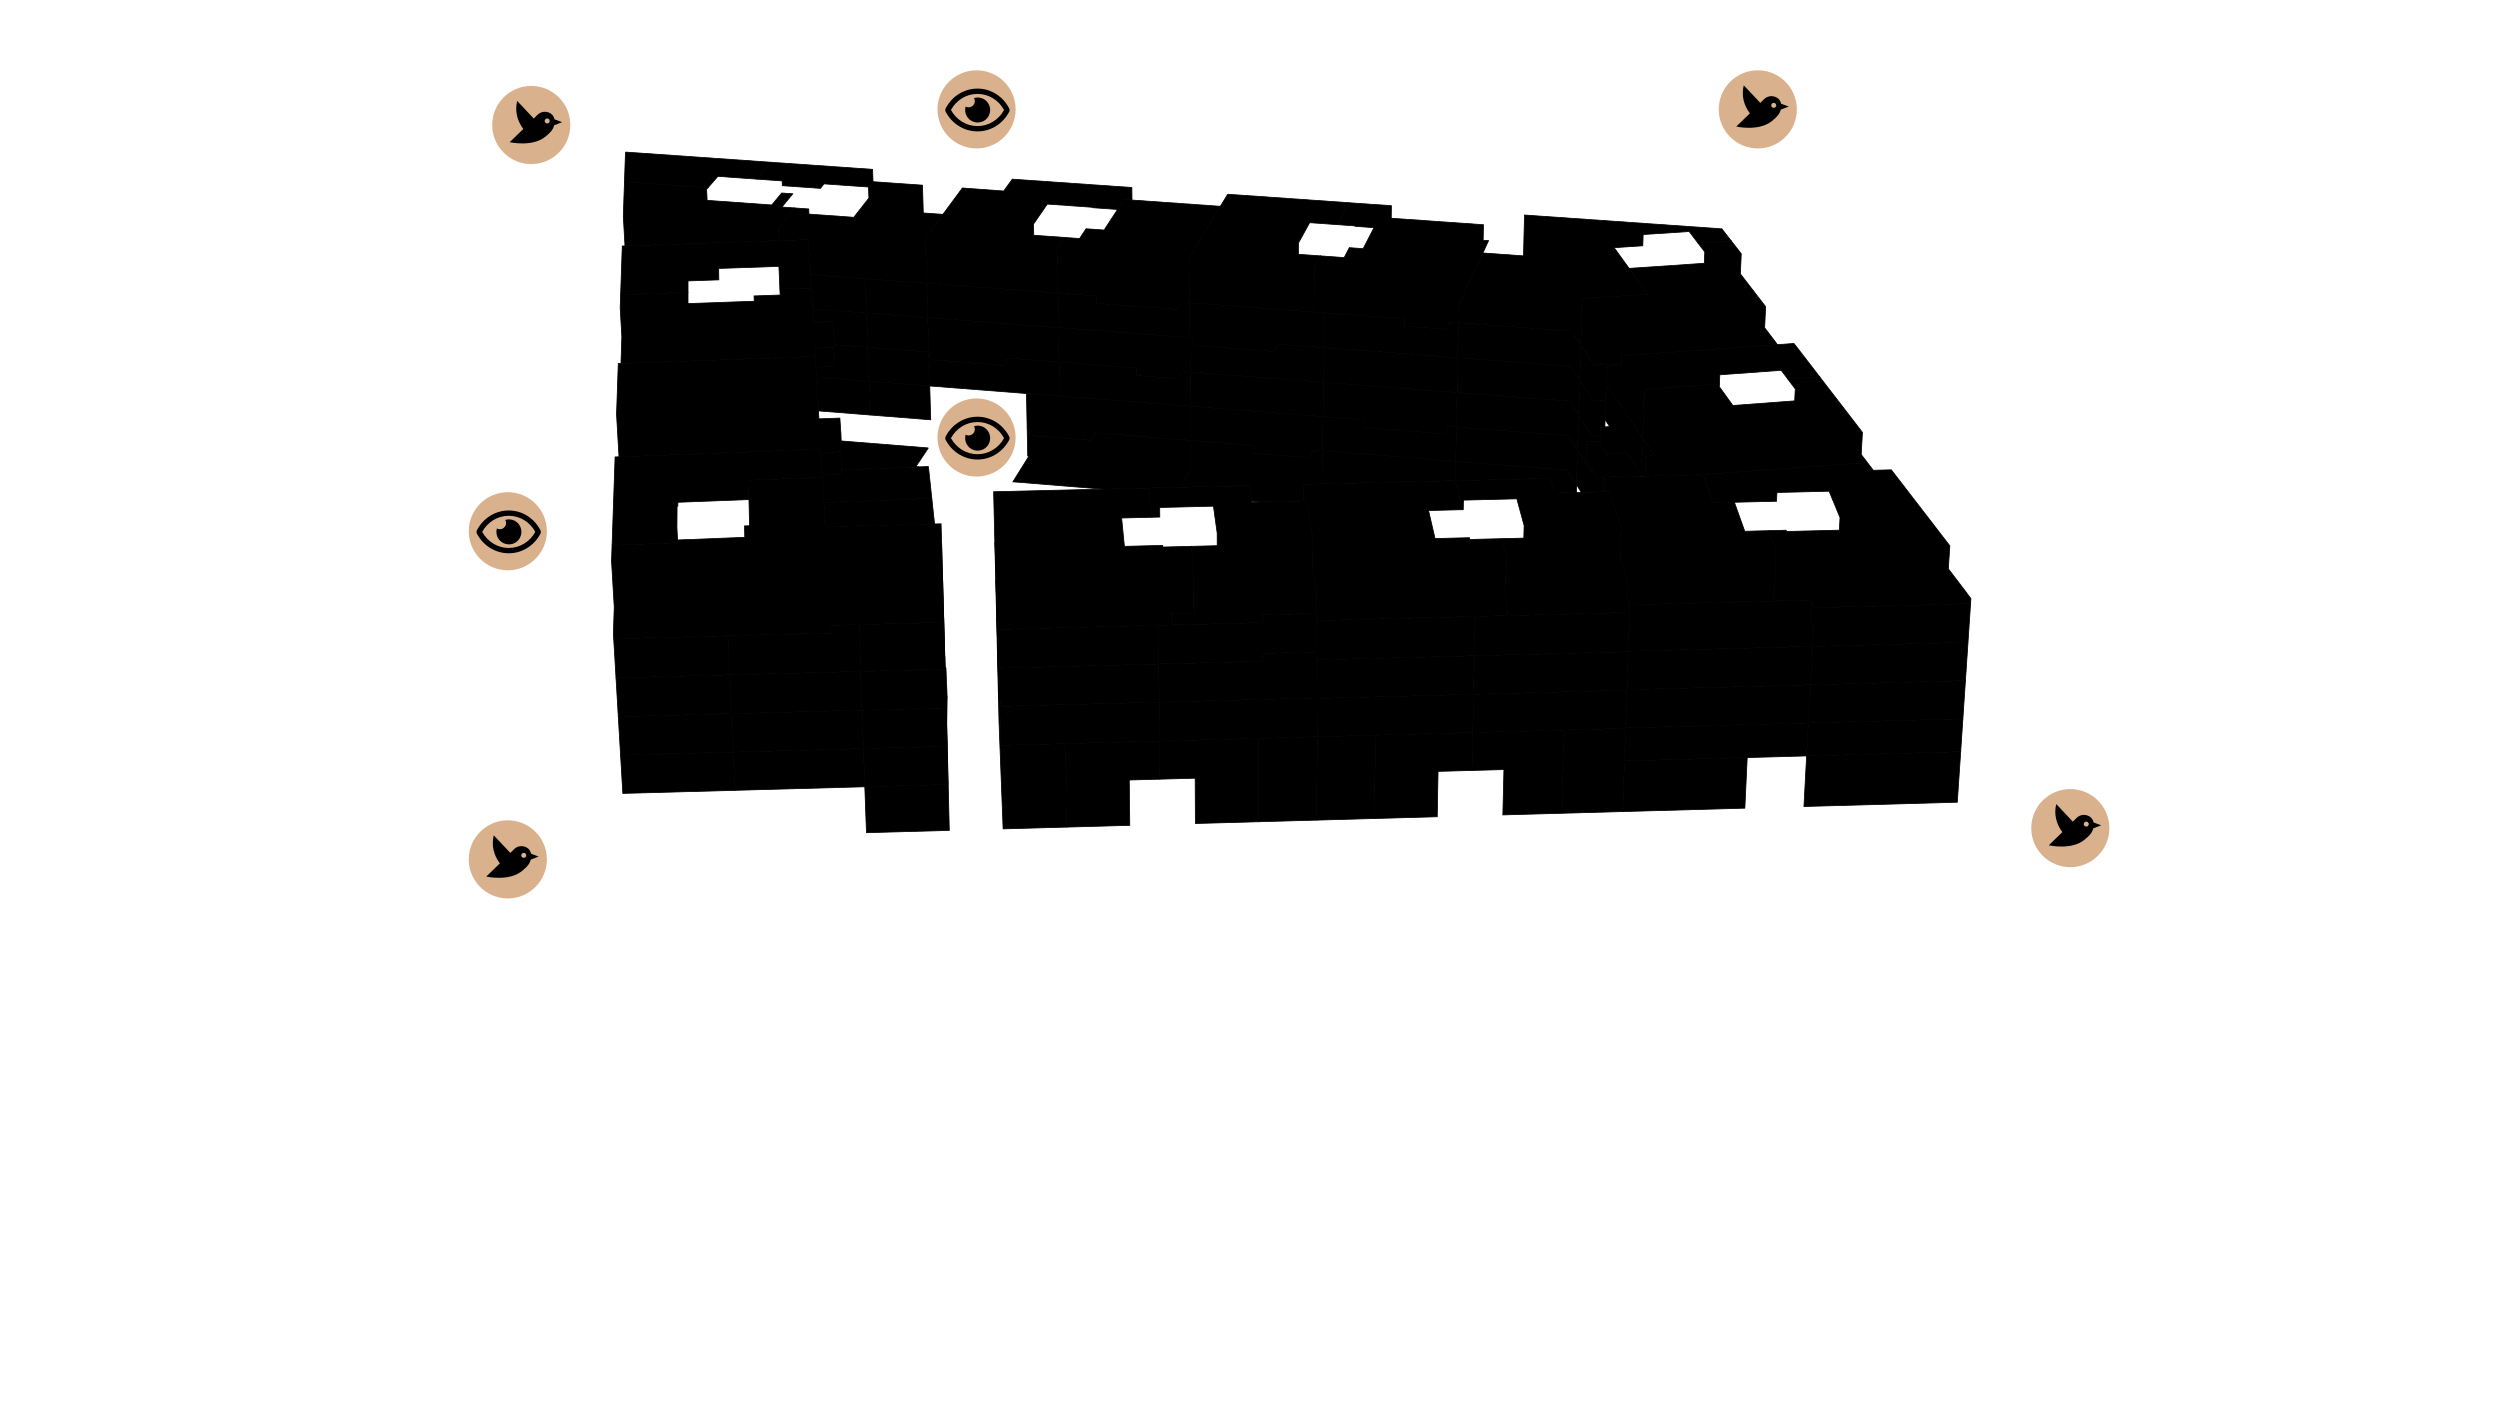 ﻿<?xml version="1.0" encoding="utf-8"?>
<svg viewBox="0, 0, 1600, 900" xmlns="http://www.w3.org/2000/svg" xmlns:xlink="http://www.w3.org/1999/xlink" version="1.1">
  <g id="4b937a17-aaea-4d2a-b31f-e3b4a4735a43" data-name="02_01">
    <path d="M657.377 273.552 L659.007 273.684 L659.108 278.707 L697.083 281.718 L698.182 281.807 L701.041 277.014 L706.014 277.409 L761.93 281.825 L762.027 300.165 L755.662 311.834 L705.728 313.031 L648.258 308.354 L658.542 291.872 L657.745 291.806 L657.377 273.552" style="stroke:#000000;stroke-width:0.5;" />
  </g>
  <g id="8e0497f3-78c2-4c02-b2d8-29c565f382f1" data-name="03_01">
    <path d="M846.573 288.52 L868.323 290.24 L874.773 290.752 L926.295 294.825 L931.68 295.258 L931.446 307.618 L845.112 309.688 L846.448 306.929 L846.573 288.52" style="stroke:#000000;stroke-width:0.5;" />
  </g>
  <g id="b8b30f08-61a2-431b-ad37-f2530d48b51b" data-name="03_02">
    <path d="M766.727 282.206 L801.509 284.954 L801.508 289.97 L838.371 292.899 L840.765 288.061 L846.573 288.52 L846.448 306.929 L845.112 309.688 L834.134 309.951 L834.081 320.607 L807.134 321.267 L800.989 320.768 L799.433 310.784 L755.662 311.834 L762.027 300.165 L761.93 281.825 L766.727 282.206" style="stroke:#000000;stroke-width:0.5;" />
  </g>
  <g id="88345190-c42c-44d4-b4d6-20b8f18b8de5" data-name="04_02">
    <path d="M931.68 295.259 L1003.12 300.912 L1009.02 310.337 L1008.874 315.204 L994.932 315.545 L992.078 306.163 L931.446 307.618 L931.68 295.259" style="stroke:#000000;stroke-width:0.5;" />
  </g>
  <g id="6f9d5b3e-e2fb-45dc-a454-1e47fce7fec0" data-name="06_01">
    <path d="M1118.07 487.966 L1116.7 517.22 L1038.5 519.405 L1039.642 486.975 L1118.22 484.822 L1118.07 487.966" style="stroke:#000000;stroke-width:0.5;" />
  </g>
  <g id="531668a1-b046-4a51-9bc8-8944864085a2" data-name="06_03">
    <path d="M1254.84 481.079 L1252.67 513.42 L1154.53 516.163 L1156.07 486.923 L1156.23 483.781 L1254.84 481.079" style="stroke:#000000;stroke-width:0.5;" />
  </g>
  <g id="4b65996f-af86-463e-af17-de1941f3eb06" data-name="07_01">
    <path d="M879.642 523.844 L842.689 524.877 L843.033 471.508 L880.276 470.501 L879.642 523.844" style="stroke:#000000;stroke-width:0.5;" />
  </g>
  <g id="8196ad32-7aa2-4ca3-886c-cdba7761e812" data-name="07_02">
    <path d="M942.561 468.816 L942.051 493.088 L920.351 493.684 L919.834 522.721 L879.642 523.844 L880.276 470.501 L942.561 468.816" style="stroke:#000000;stroke-width:0.5;" />
  </g>
  <g id="c2e54da1-896a-4ace-abd9-a46ae12bbfeb" data-name="07_03">
    <path d="M1000.82 479.092 L1000.45 491.485 L999.592 520.492 L961.822 521.548 L962.519 492.526 L942.051 493.088 L942.561 468.816 L1001.17 467.231 L1000.82 479.092" style="stroke:#000000;stroke-width:0.5;" />
  </g>
  <g id="a2367998-ac66-4165-bdbe-2e68f49dc915" data-name="07_04">
    <path d="M1040.379 466.171 L1039.64 486.975 L1039.642 486.975 L1038.5 519.405 L999.592 520.492 L1000.45 491.485 L1000.82 479.092 L1001.17 467.231 L1040.379 466.171" style="stroke:#000000;stroke-width:0.5;" />
  </g>
  <g id="a3dcd5a5-4357-4c00-a58e-58e66119ea7d" data-name="08_01">
    <path d="M638.374 419.13 L640.751 477.014 L681.953 475.9 L682.872 529.342 L641.994 530.485 L639.388 462.459 L638.374 419.13" style="stroke:#000000;stroke-width:0.5;" />
  </g>
  <g id="e7e426c2-753a-4667-b2c0-2412347cbf28" data-name="08_02">
    <path d="M742.051 474.274 L742.255 498.671 L722.727 499.207 L723.053 528.22 L682.872 529.342 L681.953 475.9 L742.051 474.274" style="stroke:#000000;stroke-width:0.5;" />
  </g>
  <g id="68ee1496-441d-4c0a-8727-2e4bc8eb9055" data-name="08_03">
    <path d="M805.639 472.555 L805.589 525.913 L765.062 527.046 L764.916 498.049 L742.255 498.671 L742.051 474.274 L805.639 472.555" style="stroke:#000000;stroke-width:0.5;" />
  </g>
  <g id="c5f5547a-87ed-470c-a3a7-71bdb7d0292c" data-name="08_04">
    <path d="M843.032 471.543 L842.689 524.877 L805.589 525.913 L805.639 472.555 L843.032 471.543" style="stroke:#000000;stroke-width:0.5;" />
  </g>
  <g id="9e3eaf35-4cb3-44d6-8504-1d6df92153a1" data-name="09_01">
    <path d="M605.391 427.321 L606.164 446.139 L605.423 446.169 L604.89 427.342 L605.391 427.321" style="stroke:#000000;stroke-width:0.5;" />
  </g>
  <g id="fa11b387-cc19-431d-9f15-8db50e462493" data-name="09_02">
    <path d="M605.423 446.169 L606.164 446.139 L605.911 463.403 L606.003 466.654 L607.544 531.447 L554.543 532.928 L553.48 503.531 L606.712 502.07 L605.346 443.446 L605.423 446.169" style="stroke:#000000;stroke-width:0.5;" />
  </g>
  <g id="2ffde69a-2749-4023-99d1-07c20c0ce42f" data-name="11_01">
    <path d="M594.129 286.685 L586.161 298.624 L588.041 298.784 L538.758 300.67 L538.437 292.059 L538.237 289.148 L538.62 289.133 L538.363 282.215 L594.129 286.685" style="stroke:#000000;stroke-width:0.5;" />
  </g>
  <g id="834b1c88-685b-42dd-8d0d-9c8670edce20" data-name="11_02">
    <path d="M594.174 298.57 L596.359 318.943 L527.28 321.625 L527.044 317.317 L526.235 303.747 L538.854 303.263 L538.758 300.692 L594.174 298.57" style="stroke:#000000;stroke-width:0.5;" />
  </g>
  <g id="7eb6a344-59c3-4577-ab6c-051bf439c4c6" data-name="11_03">
    <path d="M596.36 318.943 L598.119 335.347 L528.126 337.049 L527.28 321.625 L596.36 318.943" style="stroke:#000000;stroke-width:0.5;" />
  </g>
  <g id="8af1a56c-6cd7-43b7-be9d-17d7c8f25f2c" data-name="01_02">
    <path d="M556.138 243.997 L595.031 247.029 L595.658 268.668 L569.925 266.629 L556.883 265.598 L556.138 243.997" style="stroke:#000000;stroke-width:0.5;" />
  </g>
  <g id="172ad384-28c0-4c04-b4c2-9062f0dc99fc" data-name="01_03">
    <path d="M522.518 241.38 L556.138 243.997 L556.883 265.598 L523.805 262.981 L522.518 241.38" style="stroke:#000000;stroke-width:0.5;" />
  </g>
  <g id="e83afdf5-9d63-4c30-b4ec-ec44da4fdaaa" data-name="02_02">
    <path d="M656.938 251.853 L661.668 252.231 L699.637 255.184 L700.737 255.272 L705.725 255.663 L761.814 260.024 L761.93 281.825 L706.014 277.409 L701.041 277.014 L698.182 281.807 L697.083 281.718 L659.108 278.707 L659.007 273.684 L657.377 273.552 L656.938 251.853" style="stroke:#000000;stroke-width:0.5;" />
  </g>
  <g id="2e7a96a8-dc16-416d-b587-6c7cb1aed84c" data-name="03_03">
    <path d="M846.721 266.637 L872.78 268.667 L872.728 273.638 L924.583 277.688 L926.694 272.864 L932.096 273.292 L931.68 295.258 L926.295 294.825 L874.773 290.752 L868.323 290.24 L846.573 288.52 L846.721 266.637" style="stroke:#000000;stroke-width:0.5;" />
  </g>
  <g id="3ccd202d-698d-416f-8419-59a0c361f96f" data-name="03_04">
    <path d="M766.626 260.4 L804.036 263.31 L846.721 266.637 L846.573 288.52 L840.765 288.061 L838.371 292.899 L801.508 289.97 L801.509 284.954 L766.727 282.206 L761.93 281.825 L761.814 260.024 L766.626 260.4" style="stroke:#000000;stroke-width:0.5;" />
  </g>
  <g id="baac0510-466b-44f4-b696-4eb1e6aab8d9" data-name="04_04">
    <path d="M1018.19 301.574 L1019.569 301.471 L1022.45 305.973 L1026.046 305.699 L1025.89 310.595 L1025.752 314.791 L1012.016 315.127 L1009.02 310.337 L1009.68 288.185 L1018.19 301.574" style="stroke:#000000;stroke-width:0.5;" />
  </g>
  <g id="3eff00a3-5440-4555-9829-a07764700e54" data-name="04_05">
    <path d="M932.096 273.292 L1003.76 278.876 L1009.68 288.185 L1009.02 310.337 L1003.12 300.912 L931.68 295.259 L932.096 273.292" style="stroke:#000000;stroke-width:0.5;" />
  </g>
  <g id="3cd50421-02a1-4cec-b442-088973a2bb09" data-name="06_07">
    <path d="M1256.25 460.01 L1254.84 481.079 L1156.23 483.781 L1156.69 475.084 L1157.34 462.685 L1256.25 460.01" style="stroke:#000000;stroke-width:0.5;" />
  </g>
  <g id="69af0489-611c-4383-ad07-a94f22c3076d" data-name="06_04">
    <path d="M1156.69 475.084 L1156.23 483.781 L1039.64 486.975 L1040.391 465.847 L1157.34 462.685 L1156.69 475.084" style="stroke:#000000;stroke-width:0.5;" />
  </g>
  <g id="6e88c646-a2a7-4eda-a79c-2bc2d2bcb742" data-name="09_07">
    <path d="M469.414 481.348 L470.598 505.806 L398.61 507.782 L397.165 483.302 L469.414 481.348" style="stroke:#000000;stroke-width:0.5;" />
  </g>
  <g id="eedf2268-71cf-4851-b4da-f70d43089944" data-name="09_05">
    <path d="M604.674 419.706 L605.346 443.446 L606.712 502.07 L553.48 503.531 L552.595 479.099 L606.02 477.655 L604.674 419.706" style="stroke:#000000;stroke-width:0.5;" />
  </g>
  <g id="b4de8b90-673e-4179-a1ca-d6cc9bffe780" data-name="09_06">
    <path d="M552.595 479.099 L553.48 503.531 L470.598 505.806 L469.414 481.348 L552.595 479.099" style="stroke:#000000;stroke-width:0.5;" />
  </g>
  <g id="30acc10f-ee32-48de-988e-13965548d77a" data-name="01_06">
    <path d="M555.388 222.262 L594.4 225.255 L595.031 247.029 L556.138 243.997 L555.388 222.262" style="stroke:#000000;stroke-width:0.5;" />
  </g>
  <g id="85b58c51-7c92-40bf-a809-9684c8b6498e" data-name="01_07">
    <path d="M533.907 220.616 L555.388 222.262 L556.138 243.997 L522.518 241.38 L522.135 234.964 L534.121 234.527 L533.716 223.722 L533.628 222.438 L533.975 222.425 L533.907 220.616" style="stroke:#000000;stroke-width:0.5;" />
  </g>
  <g id="5c39f4c1-6d0d-4fd2-a9d4-69c8beb986d2" data-name="02_04">
    <path d="M677.793 231.658 L699.327 233.307 L705.434 233.779 L727.556 235.472 L727.606 240.372 L753.681 242.374 L756.373 237.677 L761.697 238.085 L761.814 260.024 L705.725 255.663 L700.737 255.272 L699.637 255.184 L678.169 253.514 L677.793 231.658" style="stroke:#000000;stroke-width:0.5;" />
  </g>
  <g id="cacb3169-61c7-4e6e-a290-74a6f25e4469" data-name="02_05">
    <path d="M595.742 225.358 L595.883 230.255 L641.982 233.803 L645.053 229.14 L656.497 230.017 L661.241 230.391 L677.793 231.658 L678.169 253.514 L661.668 252.231 L656.938 251.853 L595.031 247.029 L594.4 225.255 L595.742 225.358" style="stroke:#000000;stroke-width:0.5;" />
  </g>
  <g id="9162ac5c-5caf-41c2-b8e6-3f0a46a80bd5" data-name="03_06">
    <path d="M846.87 244.614 L927.095 250.762 L932.515 251.185 L932.096 273.292 L926.694 272.864 L924.583 277.688 L872.728 273.638 L872.78 268.667 L846.721 266.637 L846.87 244.614" style="stroke:#000000;stroke-width:0.5;" />
  </g>
  <g id="9afd656d-567e-4027-92b4-e303e819e6b9" data-name="03_07">
    <path d="M761.697 238.085 L804.051 241.329 L846.87 244.614 L846.721 266.637 L804.036 263.31 L766.626 260.4 L761.814 260.024 L761.697 238.085" style="stroke:#000000;stroke-width:0.5;" />
  </g>
  <g id="2d444a13-5c12-4226-b0d6-bf5eb73eda79" data-name="04_07">
    <path d="M1018.52 278.521 L1018.9 279.112 L1024.338 278.713 L1024.225 282.184 L1015.29 282.852 L1014.94 294.237 L1019.569 301.471 L1018.19 301.574 L1009.68 288.185 L1010.01 277.074 L1010.35 265.891 L1018.52 278.521" style="stroke:#000000;stroke-width:0.5;" />
  </g>
  <g id="e94bbdb1-6821-4c8a-ab58-921888b08e4a" data-name="04_08">
    <path d="M932.515 251.185 L1004.41 256.698 L1010.35 265.891 L1010.01 277.074 L1009.68 288.185 L1003.76 278.876 L932.096 273.292 L932.515 251.185" style="stroke:#000000;stroke-width:0.5;" />
  </g>
  <g id="c9fb49ed-7aca-4b2e-840c-814db0a6ad1d" data-name="05_06">
    <path d="M1027.007 314.76 L1026.313 314.777 L1025.78 313.943 L1025.89 310.595 L1026.046 305.699 L1027.311 305.603 L1027.007 314.76" style="stroke:#000000;stroke-width:0.5;" />
  </g>
  <g id="5960a5f1-b88b-478f-9a49-eacdeb9829ef" data-name="06_11">
    <path d="M1257.04 448.101 L1256.25 460.01 L1157.34 462.685 L1157.5 459.518 L1157.96 450.76 L1158.62 438.27 L1257.88 435.628 L1257.04 448.101" style="stroke:#000000;stroke-width:0.5;" />
  </g>
  <g id="b97c24ab-be8d-4545-aa68-c7d52479e248" data-name="06_08">
    <path d="M1157.96 450.76 L1157.5 459.518 L1157.34 462.685 L1040.391 465.847 L1041.252 441.395 L1158.62 438.27 L1157.96 450.76" style="stroke:#000000;stroke-width:0.5;" />
  </g>
  <g id="a60597d7-ea67-4f9e-aa88-6d447235e50e" data-name="07_06">
    <path d="M1041.24 441.717 L1040.38 466.171 L942.561 468.816 L943.075 444.332 L1041.24 441.717" style="stroke:#000000;stroke-width:0.5;" />
  </g>
  <g id="c32d149e-0b9d-4d3c-a580-6a9286d96f44" data-name="07_05">
    <path d="M943.075 444.332 L942.561 468.816 L843.033 471.508 L843.19 446.991 L943.075 444.332" style="stroke:#000000;stroke-width:0.5;" />
  </g>
  <g id="9688ebbc-7e62-49cc-8baa-6e2deff15530" data-name="08_06">
    <path d="M843.032 471.543 L742.051 474.274 L741.842 449.366 L843.192 446.668 L843.032 471.543" style="stroke:#000000;stroke-width:0.5;" />
  </g>
  <g id="5144ef33-4c5e-44f1-943d-e00ccc358ccc" data-name="08_05">
    <path d="M637.807 394.885 L640.171 452.073 L741.842 449.366 L742.051 474.274 L640.751 477.014 L638.374 419.13 L637.807 394.885" style="stroke:#000000;stroke-width:0.5;" />
  </g>
  <g id="c62891f8-04f7-47a6-9c4c-3f63de5462eb" data-name="09_11">
    <path d="M468.222 456.713 L469.414 481.348 L397.165 483.302 L395.709 458.644 L468.222 456.713" style="stroke:#000000;stroke-width:0.5;" />
  </g>
  <g id="c42cfed1-5429-4ce6-8d7e-1d75602a09bb" data-name="09_09">
    <path d="M603.998 395.801 L604.674 419.706 L606.02 477.655 L552.595 479.099 L551.705 454.49 L605.323 453.063 L603.998 395.801" style="stroke:#000000;stroke-width:0.5;" />
  </g>
  <g id="1fedfe1c-a96b-4b8a-8055-bf031bb47aec" data-name="09_10">
    <path d="M551.705 454.49 L552.595 479.099 L469.414 481.348 L468.222 456.713 L551.705 454.49" style="stroke:#000000;stroke-width:0.5;" />
  </g>
  <g id="e94ce33f-ce0f-4857-8c0a-644204ca88b9" data-name="01_10">
    <path d="M554.634 200.399 L593.765 203.354 L594.4 225.255 L555.388 222.262 L554.634 200.399" style="stroke:#000000;stroke-width:0.5;" />
  </g>
  <g id="d11ef4bd-37ca-4ded-9983-7ef2b06da79b" data-name="01_11">
    <path d="M519.918 197.781 L554.634 200.399 L555.388 222.262 L533.907 220.616 L533.574 211.722 L533.164 205.797 L520.423 206.252 L519.918 197.781" style="stroke:#000000;stroke-width:0.5;" />
  </g>
  <g id="579d8dc5-746c-443b-af7b-a9a1cb9ecbc4" data-name="02_07">
    <path d="M677.415 209.673 L699.016 211.3 L700.123 211.386 L705.142 211.766 L761.58 216.016 L761.697 238.085 L756.373 237.677 L753.681 242.374 L727.606 240.372 L727.556 235.472 L705.434 233.779 L699.327 233.307 L677.793 231.658 L677.415 209.673" style="stroke:#000000;stroke-width:0.5;" />
  </g>
  <g id="049c0e8a-9af3-41b5-92c5-ed2fea2bb6d8" data-name="02_08">
    <path d="M593.765 203.354 L656.053 208.054 L660.812 208.422 L677.415 209.673 L677.793 231.658 L661.241 230.391 L656.497 230.017 L645.053 229.14 L641.982 233.803 L595.883 230.255 L595.742 225.358 L594.4 225.255 L593.765 203.354" style="stroke:#000000;stroke-width:0.5;" />
  </g>
  <g id="e92cf7fd-8482-4899-a28d-b70e23d6e88c" data-name="03_09">
    <path d="M847.02 222.46 L868.976 224.115 L875.488 224.608 L927.499 228.528 L932.936 228.946 L932.515 251.185 L927.095 250.762 L846.87 244.614 L847.02 222.46" style="stroke:#000000;stroke-width:0.5;" />
  </g>
  <g id="90b09027-b6f8-4ff0-940b-6c80d7cdd111" data-name="03_10">
    <path d="M763.741 216.18 L763.765 221.001 L801.533 223.856 L815.748 224.934 L818.235 220.288 L847.02 222.46 L846.87 244.614 L804.051 241.329 L761.697 238.085 L761.58 216.016 L763.741 216.18" style="stroke:#000000;stroke-width:0.5;" />
  </g>
  <g id="adc854a6-f4b0-46c2-8901-922c6309b030" data-name="04_10">
    <path d="M1019.22 255.929 L1019.61 256.512 L1027.664 255.93 L1027.099 273.23 L1024.51 273.423 L1024.338 278.713 L1018.9 279.112 L1018.52 278.521 L1010.35 265.891 L1010.68 254.969 L1011.02 243.462 L1019.22 255.929" style="stroke:#000000;stroke-width:0.5;" />
  </g>
  <g id="e78157fc-03a5-44e9-b55b-84a1b67bec44" data-name="04_11">
    <path d="M932.936 228.946 L1005.06 234.388 L1011.02 243.462 L1010.68 254.969 L1010.35 265.891 L1004.41 256.698 L932.515 251.185 L932.936 228.946" style="stroke:#000000;stroke-width:0.5;" />
  </g>
  <g id="7078252f-397c-410b-90f6-39a024d801a2" data-name="05_08">
    <path d="M1024.15 284.533 L1028.16 290.694 L1041.2 289.712 L1049.37 302.095 L1050.46 303.742 L1050.423 304.764 L1035.461 305.123 L1035.37 304.99 L1032.78 305.187 L1027.32 305.318 L1027.311 305.603 L1022.45 305.973 L1014.94 294.237 L1015.29 282.852 L1024.225 282.184 L1024.15 284.533" style="stroke:#000000;stroke-width:0.5;" />
  </g>
  <g id="2fe8bdea-cd14-4e7d-a93c-0db319eef54e" data-name="06_15">
    <path d="M1259.52 411.072 L1258.09 432.438 L1257.88 435.628 L1158.62 438.27 L1158.79 435.077 L1159.25 426.231 L1159.91 413.683 L1259.52 411.072" style="stroke:#000000;stroke-width:0.5;" />
  </g>
  <g id="bc994330-298f-4e8b-880d-7d59803e2919" data-name="06_12">
    <path d="M1159.25 426.231 L1158.79 435.077 L1158.62 438.27 L1041.252 441.395 L1041.37 438.197 L1041.584 432.089 L1041.69 429.125 L1042.122 416.77 L1159.91 413.683 L1159.25 426.231" style="stroke:#000000;stroke-width:0.5;" />
  </g>
  <g id="a32a21b1-6a9d-4cc3-bdd5-446b3eb21ec5" data-name="07_08">
    <path d="M1041.69 429.125 L1041.24 441.717 L943.075 444.332 L943.593 419.68 L1042.11 417.098 L1041.69 429.125" style="stroke:#000000;stroke-width:0.5;" />
  </g>
  <g id="f32e3678-a6d7-4659-8023-dc53a24d7503" data-name="07_07">
    <path d="M842.502 417.306 L843.349 422.308 L943.593 419.68 L943.075 444.332 L843.19 446.991 L843.268 434.829 L842.423 429.796 L842.502 417.306" style="stroke:#000000;stroke-width:0.5;" />
  </g>
  <g id="42116240-889b-49d0-8eed-a9fd949bd9a1" data-name="08_08">
    <path d="M842.423 429.796 L843.268 434.829 L843.192 446.668 L741.842 449.366 L741.638 424.956 L807.853 423.22 L807.859 418.193 L842.502 417.288 L842.423 429.796" style="stroke:#000000;stroke-width:0.5;" />
  </g>
  <g id="3b784dbf-cc89-49ed-a44d-30ff6f4bca9c" data-name="08_07">
    <path d="M637.251 371.13 L639.603 427.631 L741.638 424.956 L741.842 449.366 L640.171 452.073 L637.807 394.885 L637.251 371.13" style="stroke:#000000;stroke-width:0.5;" />
  </g>
  <g id="c5a58e48-5dfe-4fff-9267-f53ae57434b5" data-name="09_15">
    <path d="M467.02 431.905 L468.222 456.713 L395.709 458.644 L394.243 433.813 L467.02 431.905" style="stroke:#000000;stroke-width:0.5;" />
  </g>
  <g id="4f017568-72aa-44d7-af8a-22665f1e1b0f" data-name="09_13">
    <path d="M603.317 371.734 L603.998 395.801 L605.323 453.063 L551.705 454.49 L550.808 429.709 L604.621 428.299 L603.317 371.734" style="stroke:#000000;stroke-width:0.5;" />
  </g>
  <g id="26369670-45dd-4545-a97a-a0b573e08447" data-name="09_14">
    <path d="M550.808 429.709 L551.705 454.49 L468.222 456.713 L467.02 431.905 L550.808 429.709" style="stroke:#000000;stroke-width:0.5;" />
  </g>
  <g id="42ce8b82-4904-4788-b8ee-e3871359bcfe" data-name="01_14">
    <path d="M567.078 179.37 L593.126 181.306 L593.765 203.354 L554.634 200.399 L553.876 178.391 L567.078 179.37" style="stroke:#000000;stroke-width:0.5;" />
  </g>
  <g id="ee6752e3-ecf5-4521-8ffd-13395b745eea" data-name="01_15">
    <path d="M518.607 175.775 L553.876 178.391 L554.634 200.399 L519.918 197.781 L518.607 175.775" style="stroke:#000000;stroke-width:0.5;" />
  </g>
  <g id="de346c7b-8c88-4436-af70-f1f857549971" data-name="02_11">
    <path d="M677.097 187.545 L677.477 209.677 L660.812 208.422 L656.053 208.054 L593.765 203.354 L593.126 181.306 L655.607 185.943 L660.38 186.306 L677.097 187.545" style="stroke:#000000;stroke-width:0.5;" />
  </g>
  <g id="f1c3f2ba-8966-4cd0-9349-12323c346b84" data-name="02_10">
    <path d="M677.097 187.545 L698.703 189.145 L699.813 189.23 L701.904 189.386 L701.969 194.153 L753.394 197.975 L756.104 193.401 L761.462 193.798 L761.58 216.016 L705.142 211.766 L700.123 211.386 L699.016 211.3 L677.477 209.677 L677.097 187.545" style="stroke:#000000;stroke-width:0.5;" />
  </g>
  <g id="7f7f9775-7007-4541-97ff-50688c995608" data-name="03_12">
    <path d="M847.171 200.156 L899.14 204.01 L899.073 208.795 L925.779 210.783 L927.906 206.144 L933.36 206.555 L932.936 228.946 L927.499 228.528 L875.488 224.608 L868.976 224.115 L847.02 222.46 L847.171 200.156" style="stroke:#000000;stroke-width:0.5;" />
  </g>
  <g id="a974e5dd-3ea2-4cac-af8b-11239a30f312" data-name="03_13">
    <path d="M847.171 200.156 L847.02 222.46 L818.235 220.288 L815.748 224.934 L801.533 223.856 L763.765 221.001 L763.741 216.18 L761.58 216.016 L761.462 193.798 L766.319 194.16 L804.082 196.957 L847.171 200.156" style="stroke:#000000;stroke-width:0.5;" />
  </g>
  <g id="98395fed-9ce2-476a-9937-0726394e6d00" data-name="04_13">
    <path d="M1019.93 233.181 L1020.32 233.757 L1037.489 232.537 L1037.447 233.775 L1028.36 234.436 L1028 245.688 L1027.664 255.93 L1019.61 256.512 L1019.22 255.929 L1011.02 243.462 L1011.36 232.435 L1011.7 220.878 L1019.93 233.181" style="stroke:#000000;stroke-width:0.5;" />
  </g>
  <g id="5ddfb971-fbce-40ad-b4e0-bf631afe3933" data-name="04_14">
    <path d="M933.36 206.555 L1005.71 211.925 L1011.7 220.878 L1011.36 232.435 L1011.02 243.462 L1005.06 234.388 L932.936 228.946 L933.36 206.555" style="stroke:#000000;stroke-width:0.5;" />
  </g>
  <g id="207fe86b-2ef4-422a-949e-53c345335cee" data-name="05_10">
    <path d="M1029.26 247.569 L1036.61 258.518 L1036.93 258.989 L1037.07 259.204 L1037.92 260.464 L1051.3 280.383 L1050.58 300.281 L1050.46 303.742 L1049.37 302.095 L1041.2 289.712 L1028.16 290.694 L1024.15 284.533 L1024.51 273.423 L1030.165 273.002 L1027.25 268.588 L1028 245.688 L1029.26 247.569" style="stroke:#000000;stroke-width:0.5;" />
  </g>
  <g id="fb06599f-3713-4bb9-8adf-e1a186760d37" data-name="05_09">
    <path d="M1052.39 282.013 L1052.47 282.124 L1058.8 291.55 L1053.11 291.98 L1052.69 303.434 L1053.522 304.69 L1051.124 304.747 L1050.46 303.742 L1050.58 300.281 L1051.3 280.383 L1052.39 282.013" style="stroke:#000000;stroke-width:0.5;" />
  </g>
  <g id="960a7c2f-dee7-483b-a46b-b013558b6f67" data-name="06_19">
    <path d="M1160.89 388.075 L1161.21 388.911 L1261.17 386.333 L1260.33 398.989 L1259.73 407.863 L1259.52 411.072 L1159.91 413.683 L1160.08 410.47 L1160.54 401.584 L1158.67 396.667 L1159.32 384.025 L1160.89 388.075" style="stroke:#000000;stroke-width:0.5;" />
  </g>
  <g id="85b44f5e-0384-4db1-8ee9-9ef4d12fee1f" data-name="06_16">
    <path d="M1158.67 396.667 L1160.54 401.584 L1160.08 410.47 L1159.91 413.683 L1042.122 416.77 L1042.24 413.552 L1042.472 406.883 L1043 391.966 L1043.11 388.728 L1042.84 387.89 L1042.581 387.027 L1159.32 384.025 L1158.67 396.667" style="stroke:#000000;stroke-width:0.5;" />
  </g>
  <g id="075df2f2-8575-448c-bf4d-03ba20b96d87" data-name="07_10">
    <path d="M944.122 394.516 L1043 391.966 L1042.11 417.098 L943.593 419.68 L944.122 394.516" style="stroke:#000000;stroke-width:0.5;" />
  </g>
  <g id="2b1c5e43-8a70-4144-919a-0d37a185a73e" data-name="07_09">
    <path d="M842.66 392.172 L843.511 397.111 L944.122 394.516 L943.593 419.68 L843.349 422.308 L842.502 417.306 L842.66 392.172" style="stroke:#000000;stroke-width:0.5;" />
  </g>
  <g id="16d3f4db-aee8-4e5a-b8c8-e4f8505dcea0" data-name="08_10">
    <path d="M842.657 392.601 L842.502 417.288 L807.859 418.193 L807.853 423.22 L741.638 424.956 L741.43 400.175 L807.884 398.46 L807.889 394.781 L807.693 393.501 L842.657 392.601" style="stroke:#000000;stroke-width:0.5;" />
  </g>
  <g id="60588fde-e576-40a7-9b75-0d6eb3afcfdf" data-name="08_09">
    <path d="M636.687 347.021 L639.026 402.816 L741.43 400.175 L741.638 424.956 L639.603 427.631 L637.251 371.13 L636.687 347.021" style="stroke:#000000;stroke-width:0.5;" />
  </g>
  <g id="488b0af2-c99d-4579-ba17-f19b93f52ccd" data-name="09_19">
    <path d="M465.809 406.883 L467.02 431.905 L394.243 433.813 L392.764 408.767 L465.809 406.883" style="stroke:#000000;stroke-width:0.5;" />
  </g>
  <g id="448c5c8f-868f-4032-ae75-d2a3a94ff933" data-name="09_17">
    <path d="M602.63 347.466 L603.317 371.734 L604.621 428.299 L550.808 429.709 L550.363 417.43 L550.23 412.414 L549.771 399.73 L603.799 398.35 L602.63 347.466" style="stroke:#000000;stroke-width:0.5;" />
  </g>
  <g id="7477fae9-ef34-412f-b25f-9b20b58ac3c9" data-name="09_18">
    <path d="M550.23 412.414 L550.363 417.43 L550.808 429.709 L467.02 431.905 L465.809 406.883 L531.337 405.193 L531.209 401.902 L531.117 400.206 L549.771 399.73 L550.23 412.414" style="stroke:#000000;stroke-width:0.5;" />
  </g>
  <g id="1cbfcd58-52b8-4082-9d82-d58e57d4b337" data-name="10_09">
    <path d="M538.237 289.148 L538.437 292.059 L538.854 303.263 L526.235 303.747 L525.394 289.635 L538.237 289.148" style="stroke:#000000;stroke-width:0.5;" />
  </g>
  <g id="87e0e8c2-61a7-4144-ada8-f75e9320013d" data-name="11_11">
    <path d="M533.716 223.722 L534.121 234.527 L522.135 234.964 L521.727 228.118 L521.504 228.126 L521.298 222.884 L533.628 222.438 L533.716 223.722" style="stroke:#000000;stroke-width:0.5;" />
  </g>
  <g id="8648909e-4131-4de5-b9bf-594f96c7f976" data-name="01_20">
    <path d="M400.315 97.324 L493.683 103.863 L484.543 114.649 L459.432 112.873 L453.099 120.163 L399.666 116.362 L400.315 97.324" style="stroke:#000000;stroke-width:0.5;" />
  </g>
  <g id="36a32e8a-e004-4936-bcc4-8624606ada40" data-name="01_18">
    <path d="M493.683 103.863 L558.466 108.401 L558.73 116.283 L590.386 118.515 L590.904 136.296 L603.462 137.191 L592.286 152.319 L593.126 181.306 L567.078 179.37 L518.607 175.775 L517.27 153.347 L498.707 153.986 L498.35 145.502 L508.486 133.081 L517.598 133.734 L517.727 137.023 L546.436 139.086 L556.096 126.738 L555.857 119.691 L527.384 117.678 L525.046 120.561 L500.702 118.836 L500.575 115.782 L484.543 114.649 L493.683 103.863" style="stroke:#000000;stroke-width:0.5;" />
  </g>
  <g id="d3781bf8-8d57-4c7b-b1ba-32e50a765653" data-name="01_19">
    <path d="M399.666 116.362 L453.099 120.163 L452.222 121.173 L452.563 128.228 L493.924 131.189 L500.281 123.52 L507.389 124.025 L500.413 132.503 L508.486 133.081 L498.35 145.502 L498.707 153.986 L399.987 157.389 L398.918 138.285 L399.666 116.362" style="stroke:#000000;stroke-width:0.5;" />
  </g>
  <g id="8123b0a1-fe76-4a61-a413-ee8288828c56" data-name="02_12">
    <path d="M719.378 127.69 L780.999 132.038 L761.307 164.587 L761.462 193.798 L756.104 193.401 L753.394 197.975 L701.969 194.153 L701.904 189.386 L699.813 189.23 L698.703 189.145 L676.964 187.535 L676.464 158.436 L680.828 151.935 L690.936 152.663 L695.078 146.405 L706.63 147.233 L719.378 127.69" style="stroke:#000000;stroke-width:0.5;" />
  </g>
  <g id="21fa3d21-0f4f-4d00-84a6-d681f1479fd2" data-name="02_13">
    <path d="M715.229 134.051 L699.367 132.926 L699.363 132.671 L670.282 130.61 L661.466 143.393 L661.604 150.55 L680.828 151.935 L676.464 158.436 L676.964 187.535 L660.38 186.306 L655.607 185.943 L593.126 181.306 L592.286 152.319 L615.931 120.311 L642.393 122.256 L647.872 114.659 L724.385 120.015 L724.469 128.051 L719.378 127.69 L715.229 134.051" style="stroke:#000000;stroke-width:0.5;" />
  </g>
  <g id="56f4eb56-dcd0-4269-aa14-1b024d092ded" data-name="03_15">
    <path d="M863.515 129.759 L890.49 131.648 L890.388 139.664 L917.943 141.607 L949.419 143.831 L949.21 153.767 L952.688 154.014 L939.231 183.116 L933.568 195.574 L933.36 206.555 L927.906 206.144 L925.779 210.783 L899.073 208.795 L899.14 204.01 L841.289 199.72 L841.463 170.401 L845.053 163.761 L860.267 164.857 L863.598 158.513 L872.411 159.145 L879.372 145.706 L867.225 144.845 L867.228 144.566 L855.864 143.76 L859.266 137.468 L863.515 129.759" style="stroke:#000000;stroke-width:0.5;" />
  </g>
  <g id="bb5e13b2-6327-4269-8a6b-60b8cc96f355" data-name="03_16">
    <path d="M785.759 124.314 L863.515 129.759 L859.266 137.468 L855.864 143.76 L838.176 142.507 L830.991 155.533 L830.959 162.746 L845.053 163.761 L841.463 170.401 L841.289 199.72 L804.082 196.957 L766.319 194.16 L761.462 193.798 L761.307 164.587 L780.999 132.038 L785.759 124.314" style="stroke:#000000;stroke-width:0.5;" />
  </g>
  <g id="f2d9180f-f1b7-4424-aef4-30adef7a5a9a" data-name="04_16">
    <path d="M1114.41 162.419 L1113.84 175.29 L1120.28 183.648 L1130 196.27 L1129.371 209.775 L1136.8 219.526 L1136.796 219.604 L1137.538 220.578 L1037.65 227.73 L1037.489 232.537 L1020.32 233.757 L1019.93 233.181 L1011.68 220.838 L1011.76 217.898 L1011.83 215.57 L1012.01 209.762 L1012.57 191.142 L1054.46 188.227 L1042.62 171.766 L1090.76 168.5 L1091.05 161.26 L1086.728 155.579 L1107.97 154.152 L1114.41 162.419" style="stroke:#000000;stroke-width:0.5;" />
  </g>
  <g id="800b1e05-8457-4dee-ad1b-deb8291d4e2e" data-name="04_17">
    <path d="M1012.57 191.142 L1012.01 209.762 L1011.83 215.57 L1011.76 217.898 L1011.68 220.838 L1005.71 211.925 L933.36 206.555 L933.568 195.574 L939.231 183.116 L949.039 161.906 L975.043 163.765 L975.688 137.611 L1101.98 146.456 L1107.97 154.152 L1086.728 155.579 L1081.07 148.139 L1051.62 150.105 L1051.37 157.293 L1033.08 158.521 L1042.62 171.766 L1054.46 188.227 L1012.57 191.142" style="stroke:#000000;stroke-width:0.5;" />
  </g>
  <g id="de104fae-554d-43ed-9fd9-f85ae6b04920" data-name="05_12">
    <path d="M1148.14 219.819 L1148.65 220.485 L1149.6 221.708 L1164.51 241.067 L1144.161 242.545 L1139.97 236.992 L1100.68 239.874 L1100.426 245.72 L1052.42 249.206 L1051.7 269.076 L1051.42 276.884 L1051.3 280.383 L1042 266.535 L1037.92 260.464 L1037.07 259.204 L1036.93 258.989 L1036.61 258.518 L1029.26 247.569 L1028 245.688 L1028.36 234.436 L1037.447 233.775 L1037.65 227.73 L1148.14 219.819" style="stroke:#000000;stroke-width:0.5;" />
  </g>
  <g id="739c9f84-7941-44d4-bafe-18dfccb62940" data-name="05_11">
    <path d="M1165.7 242.615 L1165.72 242.647 L1191.42 276.012 L1191.96 276.717 L1191.171 290.877 L1198.88 300.985 L1194.529 301.098 L1190.87 296.28 L1088.225 303.858 L1053.522 304.69 L1052.69 303.434 L1053.11 291.98 L1058.8 291.55 L1052.47 282.124 L1052.39 282.013 L1051.3 280.383 L1051.42 276.884 L1051.7 269.076 L1051.73 268.463 L1052.42 249.206 L1100.426 245.72 L1100.35 247.467 L1109.02 259.508 L1148.6 256.562 L1148.98 248.928 L1144.161 242.545 L1164.51 241.067 L1165.7 242.615" style="stroke:#000000;stroke-width:0.5;" />
  </g>
  <g id="e5a50f4b-3a1e-463c-bbc3-5a7bdafeb451" data-name="06_20">
    <path d="M1089.96 303.816 L1090.19 304.442 L1096.34 321.777 L1110 321.447 L1110.83 323.763 L1116.64 340.025 L1132.31 339.622 L1132.59 340.421 L1135.51 348.695 L1136.72 352.113 L1136.23 361.998 L1135.72 372.498 L1135.57 375.69 L1135.41 378.879 L1135.13 384.647 L1042.581 387.027 L1041.621 383.837 L1041.98 373.494 L1036.84 356.757 L1037.15 347.721 L1037.48 337.91 L1033.39 324.796 L1032.93 323.312 L1030.24 314.681 L1027.007 314.76 L1027.32 305.318 L1089.96 303.816" style="stroke:#000000;stroke-width:0.5;" />
  </g>
  <g id="2f2f4d6a-7f6a-4d7e-a6bb-ccd8ca01c139" data-name="06_21">
    <path d="M1143.44 340.15 L1177.18 339.308 L1177.62 331.314 L1170.64 314.377 L1137.25 315.196 L1136.975 320.794 L1096.34 321.777 L1090.19 304.442 L1089.96 303.816 L1088.226 303.858 L1190.87 296.28 L1194.529 301.098 L1210.43 300.685 L1224.29 318.681 L1226.02 320.922 L1238.33 336.9 L1238.99 337.765 L1247.89 349.315 L1246.934 364.049 L1255.89 375.792 L1258.93 379.786 L1258.924 379.877 L1261.39 383.11 L1261.17 386.333 L1161.21 388.911 L1160.89 388.075 L1159.32 384.025 L1135.13 384.647 L1135.29 381.428 L1135.41 378.879 L1135.57 375.69 L1135.72 372.498 L1136.23 361.998 L1136.72 352.113 L1135.51 348.695 L1132.59 340.421 L1132.31 339.622 L1143.03 339.347 L1143.16 339.441 L1143.44 340.15" style="stroke:#000000;stroke-width:0.5;" />
  </g>
  <g id="a3164e5b-0420-4d0c-b685-ef4bcfbcd149" data-name="07_12">
    <path d="M994.932 315.545 L1030.24 314.681 L1033.08 323.808 L1033.65 325.625 L1037.48 337.91 L1036.84 356.757 L1041.98 373.494 L1041.62 383.832 L1042.84 387.89 L1043.11 388.728 L1043 391.966 L964.578 393.989 L964.656 390.747 L964.441 389.907 L964.502 387.347 L963.457 383.281 L964.095 356.455 L961.03 344.753 L975.248 344.398 L975.451 336.383 L970.773 319.239 L936.597 320.078 L936.476 326.188 L935.989 326.2 L931.386 307.619 L992.078 306.163 L994.932 315.545" style="stroke:#000000;stroke-width:0.5;" />
  </g>
  <g id="d192dc40-b248-419e-b64b-ecb530218f30" data-name="07_11">
    <path d="M961.03 344.753 L964.095 356.455 L963.457 383.281 L964.502 387.347 L964.441 389.907 L964.656 390.747 L964.578 393.989 L843.511 397.111 L842.66 392.172 L842.738 379.83 L839.809 362.972 L839.927 342.824 L836.003 320.56 L834.081 320.607 L834.134 309.951 L931.386 307.619 L935.989 326.2 L914.26 326.735 L918.429 344.676 L940.429 344.128 L940.71 345.26 L961.03 344.753" style="stroke:#000000;stroke-width:0.5;" />
  </g>
  <g id="06d68184-66dd-4bae-bb10-f2c0e6d9dd90" data-name="08_11">
    <path d="M717.839 331.521 L719.611 349.669 L744.135 349.057 L744.256 350.112 L762.432 349.659 L763.923 361.486 L764.06 388.383 L764.568 392.477 L749.919 392.851 L749.937 395.418 L750.034 396.27 L750.06 399.952 L639.026 402.816 L636.687 347.021 L635.931 314.705 L735.088 312.327 L737.166 331.045 L717.839 331.521" style="stroke:#000000;stroke-width:0.5;" />
  </g>
  <g id="e0fc6185-0607-440f-b87b-fc168d961ea8" data-name="08_12">
    <path d="M801.09 321.415 L836.003 320.56 L839.927 342.824 L839.809 362.972 L842.738 379.83 L842.657 392.601 L807.693 393.501 L807.889 394.781 L807.884 398.46 L750.06 399.952 L750.034 396.27 L749.937 395.418 L749.919 392.851 L764.568 392.477 L764.06 388.383 L763.923 361.486 L762.432 349.659 L779.022 349.245 L778.999 341.208 L776.606 323.953 L742.206 324.796 L742.256 330.92 L737.166 331.045 L735.088 312.327 L799.433 310.784 L801.09 321.415" style="stroke:#000000;stroke-width:0.5;" />
  </g>
  <g id="4619aab2-63af-49e4-b840-9793c7a78e95" data-name="09_20">
    <path d="M526.34 305.508 L479.039 307.316 L479.33 319.708 L433.824 321.462 L433.805 323.901 L433.33 323.919 L433.22 337.624 L433.639 345.573 L433.625 347.331 L391.732 348.972 L393.66 292.453 L525.266 287.48 L526.34 305.508" style="stroke:#000000;stroke-width:0.5;" />
  </g>
  <g id="2de282f4-0eb8-429b-a600-59e9116925ca" data-name="09_21">
    <path d="M527.044 317.317 L528.126 337.049 L602.284 335.246 L602.63 347.466 L603.799 398.35 L531.117 400.206 L531.209 401.902 L531.337 405.193 L392.764 408.767 L392.569 405.469 L393.118 388.5 L391.387 359.078 L391.732 348.972 L433.625 347.331 L433.639 345.582 L476.655 343.897 L476.499 336.596 L479.725 336.472 L479.039 307.316 L526.34 305.508 L527.044 317.317" style="stroke:#000000;stroke-width:0.5;" />
  </g>
  <g id="f6b41fcf-b0ba-4fab-8314-603e368e86be" data-name="10_11">
    <path d="M524.109 268.073 L537.505 267.573 L538.182 277.363 L538.62 289.133 L525.394 289.635 L525.266 287.48 L396.157 292.359 L394.591 265.156 L395.699 232.673 L521.727 228.118 L524.109 268.073" style="stroke:#000000;stroke-width:0.5;" />
    <path d="M475.35 233.543 L475.621 244.794 L453.294 245.61 L453.372 255.668 L460.513 255.405 L460.592 261.519 L485.227 260.601 L485.084 255.933 L508.843 255.058 L508.528 247.431 L507.807 232.367 L475.35 233.543" style="stroke:#000000;stroke-width:0.5;" />
  </g>
  <g id="36061c08-b8df-4bd8-9fac-cb87ce7ab657" data-name="11_13">
    <path d="M517.27 153.347 L519.115 184.306 L499.127 185.006 L498.904 179.738 L498.505 170.47 L459.946 171.804 L460.044 179.1 L440.327 179.786 L440.321 187.063 L397.203 188.572 L398.264 157.448 L517.27 153.347" style="stroke:#000000;stroke-width:0.5;" />
  </g>
  <g id="5d5449cf-1870-40e9-b438-414694464496" data-name="11_14">
    <path d="M519.115 184.306 L520.423 206.252 L533.164 205.797 L533.574 211.722 L533.975 222.425 L521.298 222.884 L521.504 228.126 L397.419 232.611 L397.978 215.601 L396.918 196.915 L397.203 188.572 L440.321 187.063 L440.315 194.284 L482.698 192.793 L482.595 189.4 L499.288 188.815 L499.127 185.006 L519.115 184.306" style="stroke:#000000;stroke-width:0.5;" />
  </g>
  <g class="pano" data-type="static" transform="translate(315, -370)" id="70_-18068_8060_-39933_89521">
    <svg version="1.1" id="Ebene_1" xmlns="http://www.w3.org/2000/svg" xmlns:xlink="http://www.w3.org/1999/xlink" x="0px" y="0px"
         viewBox="0 0 50 50" width="50" style="enable-background:new 0 0 50 50;" xml:space="preserve">
          <circle cx="25" cy="25" r="25" fill="#D9B18D" stroke="none"/>
      <path transform="scale(1.6) translate(5 3)" d="M23 11.5L19.95 10.37C19.69 9.22 19.04 8.56 19.04 8.56C17.4 6.92 14.75 6.92
              13.11 8.56L11.63 10.04L5 3C4 7 5 11 7.45 14.22L2 19.5C2 19.5 10.89 21.5 16.07 17.45C18.83
              15.29 19.45 14.03 19.84 12.7L23 11.5M17.71 11.72C17.32 12.11 16.68 12.11 16.29 11.72C15.9
              11.33 15.9 10.7 16.29 10.31C16.68 9.92 17.32 9.92 17.71 10.31C18.1 10.7 18.1 11.33 17.71 11.72Z" />
    </svg>
  </g>
  <g id="79_-5877_24181_-94114_22875" class="pano" data-type="static" transform="translate(300, 100)">
    <svg version="1.1" id="Ebene_1" xmlns="http://www.w3.org/2000/svg" xmlns:xlink="http://www.w3.org/1999/xlink" x="0px" y="0px"
         viewBox="0 0 50 50" width="50" style="enable-background:new 0 0 50 50;" xml:space="preserve">
          <circle cx="25" cy="25" r="25" fill="#D9B18D" stroke="none"/>
      <path transform="scale(1.6) translate(5 3)" d="M23 11.5L19.95 10.37C19.69 9.22 19.04 8.56 19.04 8.56C17.4 6.92 14.75 6.92
              13.11 8.56L11.63 10.04L5 3C4 7 5 11 7.45 14.22L2 19.5C2 19.5 10.89 21.5 16.07 17.45C18.83
              15.29 19.45 14.03 19.84 12.7L23 11.5M17.71 11.72C17.32 12.11 16.68 12.11 16.29 11.72C15.9
              11.33 15.9 10.7 16.29 10.31C16.68 9.92 17.32 9.92 17.71 10.31C18.1 10.7 18.1 11.33 17.71 11.72Z" />
    </svg>
  </g>
  <g id="39_1991_-1849_-68019_73254" class="pano" data-type="static" transform="translate(300, -110)">
    <svg version="1.1" id="Ebene_1" xmlns="http://www.w3.org/2000/svg" xmlns:xlink="http://www.w3.org/1999/xlink" x="0px" y="0px"
         viewBox="0 0 50 50" width="50" style="enable-background:new 0 0 50 50;" xml:space="preserve">
          <circle cx="25" cy="25" r="25" fill="#D9B18D" stroke="none"/>
      <path d="M25.6,17.4c-0.8,0-1.5,0.1-2.2,0.4c0.3,0.6,0.5,1.3,0.5,1.9c0,2.2-1.8,4-4,4c-0.7,0-1.3-0.2-1.9-0.5
        c-1.2,4.2,1.2,8.7,5.5,9.9s8.7-1.2,9.9-5.5c1.2-4.2-1.2-8.7-5.5-9.9C27.1,17.5,26.3,17.4,25.6,17.4z M45.9,24.4
        C42,16.8,34.4,11.7,25.6,11.7S9.1,16.8,5.2,24.4c-0.3,0.7-0.3,1.4,0,2.1C9.1,34,16.8,39.1,25.6,39.1S42,34,45.9,26.5
        C46.2,25.8,46.2,25,45.9,24.4z M25.6,35.7c-7,0-13.5-3.9-17-10.3c3.5-6.4,9.9-10.3,17-10.3s13.5,3.9,17,10.3
        C39.1,31.8,32.6,35.7,25.6,35.7z"/>
    </svg>
  </g>
  <g id="75_10936_22294_-86969_-42659" class="pano" data-type="static" transform="translate(1300, 80)">
    <svg version="1.1" id="Ebene_1" xmlns="http://www.w3.org/2000/svg" xmlns:xlink="http://www.w3.org/1999/xlink" x="0px" y="0px"
         viewBox="0 0 50 50" width="50" style="enable-background:new 0 0 50 50;" xml:space="preserve">
          <circle cx="25" cy="25" r="25" fill="#D9B18D" stroke="none"/>
      <path transform="scale(1.6) translate(5 3)" d="M23 11.5L19.95 10.37C19.69 9.22 19.04 8.56 19.04 8.56C17.4 6.92 14.75 6.92
              13.11 8.56L11.63 10.04L5 3C4 7 5 11 7.45 14.22L2 19.5C2 19.5 10.89 21.5 16.07 17.45C18.83
              15.29 19.45 14.03 19.84 12.7L23 11.5M17.71 11.72C17.32 12.11 16.68 12.11 16.29 11.72C15.9
              11.33 15.9 10.7 16.29 10.31C16.68 9.92 17.32 9.92 17.71 10.31C18.1 10.7 18.1 11.33 17.71 11.72Z" />
    </svg>
  </g>
  <g id="16_-4675_3389_-58595_80829" class="pano" data-type="static" transform="translate(600, -170)">
    <svg version="1.1" id="Ebene_1" xmlns="http://www.w3.org/2000/svg" xmlns:xlink="http://www.w3.org/1999/xlink" x="0px" y="0px"
         viewBox="0 0 50 50" width="50" style="enable-background:new 0 0 50 50;" xml:space="preserve">
          <circle cx="25" cy="25" r="25" fill="#D9B18D" stroke="none"/>
      <path d="M25.6,17.4c-0.8,0-1.5,0.1-2.2,0.4c0.3,0.6,0.5,1.3,0.5,1.9c0,2.2-1.8,4-4,4c-0.7,0-1.3-0.2-1.9-0.5
        c-1.2,4.2,1.2,8.7,5.5,9.9s8.7-1.2,9.9-5.5c1.2-4.2-1.2-8.7-5.5-9.9C27.1,17.5,26.3,17.4,25.6,17.4z M45.9,24.4
        C42,16.8,34.4,11.7,25.6,11.7S9.1,16.8,5.2,24.4c-0.3,0.7-0.3,1.4,0,2.1C9.1,34,16.8,39.1,25.6,39.1S42,34,45.9,26.5
        C46.2,25.8,46.2,25,45.9,24.4z M25.6,35.7c-7,0-13.5-3.9-17-10.3c3.5-6.4,9.9-10.3,17-10.3s13.5,3.9,17,10.3
        C39.1,31.8,32.6,35.7,25.6,35.7z"/>
    </svg>
  </g>
  <g id="73_-22802_-8956_35445_90241" class="pano" data-type="static" transform="translate(1100, -380)">
    <svg version="1.1" id="Ebene_1" xmlns="http://www.w3.org/2000/svg" xmlns:xlink="http://www.w3.org/1999/xlink" x="0px" y="0px"
         viewBox="0 0 50 50" width="50" style="enable-background:new 0 0 50 50;" xml:space="preserve">
          <circle cx="25" cy="25" r="25" fill="#D9B18D" stroke="none"/>
      <path transform="scale(1.6) translate(5 3)" d="M23 11.5L19.95 10.37C19.69 9.22 19.04 8.56 19.04 8.56C17.4 6.92 14.75 6.92
              13.11 8.56L11.63 10.04L5 3C4 7 5 11 7.45 14.22L2 19.5C2 19.5 10.89 21.5 16.07 17.45C18.83
              15.29 19.45 14.03 19.84 12.7L23 11.5M17.71 11.72C17.32 12.11 16.68 12.11 16.29 11.72C15.9
              11.33 15.9 10.7 16.29 10.31C16.68 9.92 17.32 9.92 17.71 10.31C18.1 10.7 18.1 11.33 17.71 11.72Z" />
    </svg>
  </g>
  <g id="109_1346_-306_-22192_97497" class="pano" data-type="static" transform="translate(600, -380)">
    <svg version="1.1" id="Ebene_1" xmlns="http://www.w3.org/2000/svg" xmlns:xlink="http://www.w3.org/1999/xlink" x="0px" y="0px"
         viewBox="0 0 50 50" width="50" style="enable-background:new 0 0 50 50;" xml:space="preserve">
          <circle cx="25" cy="25" r="25" fill="#D9B18D" stroke="none"/>
      <path d="M25.6,17.4c-0.8,0-1.5,0.1-2.2,0.4c0.3,0.6,0.5,1.3,0.5,1.9c0,2.2-1.8,4-4,4c-0.7,0-1.3-0.2-1.9-0.5
        c-1.2,4.2,1.2,8.7,5.5,9.9s8.7-1.2,9.9-5.5c1.2-4.2-1.2-8.7-5.5-9.9C27.1,17.5,26.3,17.4,25.6,17.4z M45.9,24.4
        C42,16.8,34.4,11.7,25.6,11.7S9.1,16.8,5.2,24.4c-0.3,0.7-0.3,1.4,0,2.1C9.1,34,16.8,39.1,25.6,39.1S42,34,45.9,26.5
        C46.2,25.8,46.2,25,45.9,24.4z M25.6,35.7c-7,0-13.5-3.9-17-10.3c3.5-6.4,9.9-10.3,17-10.3s13.5,3.9,17,10.3
        C39.1,31.8,32.6,35.7,25.6,35.7z"/>
    </svg>
  </g>
</svg>
